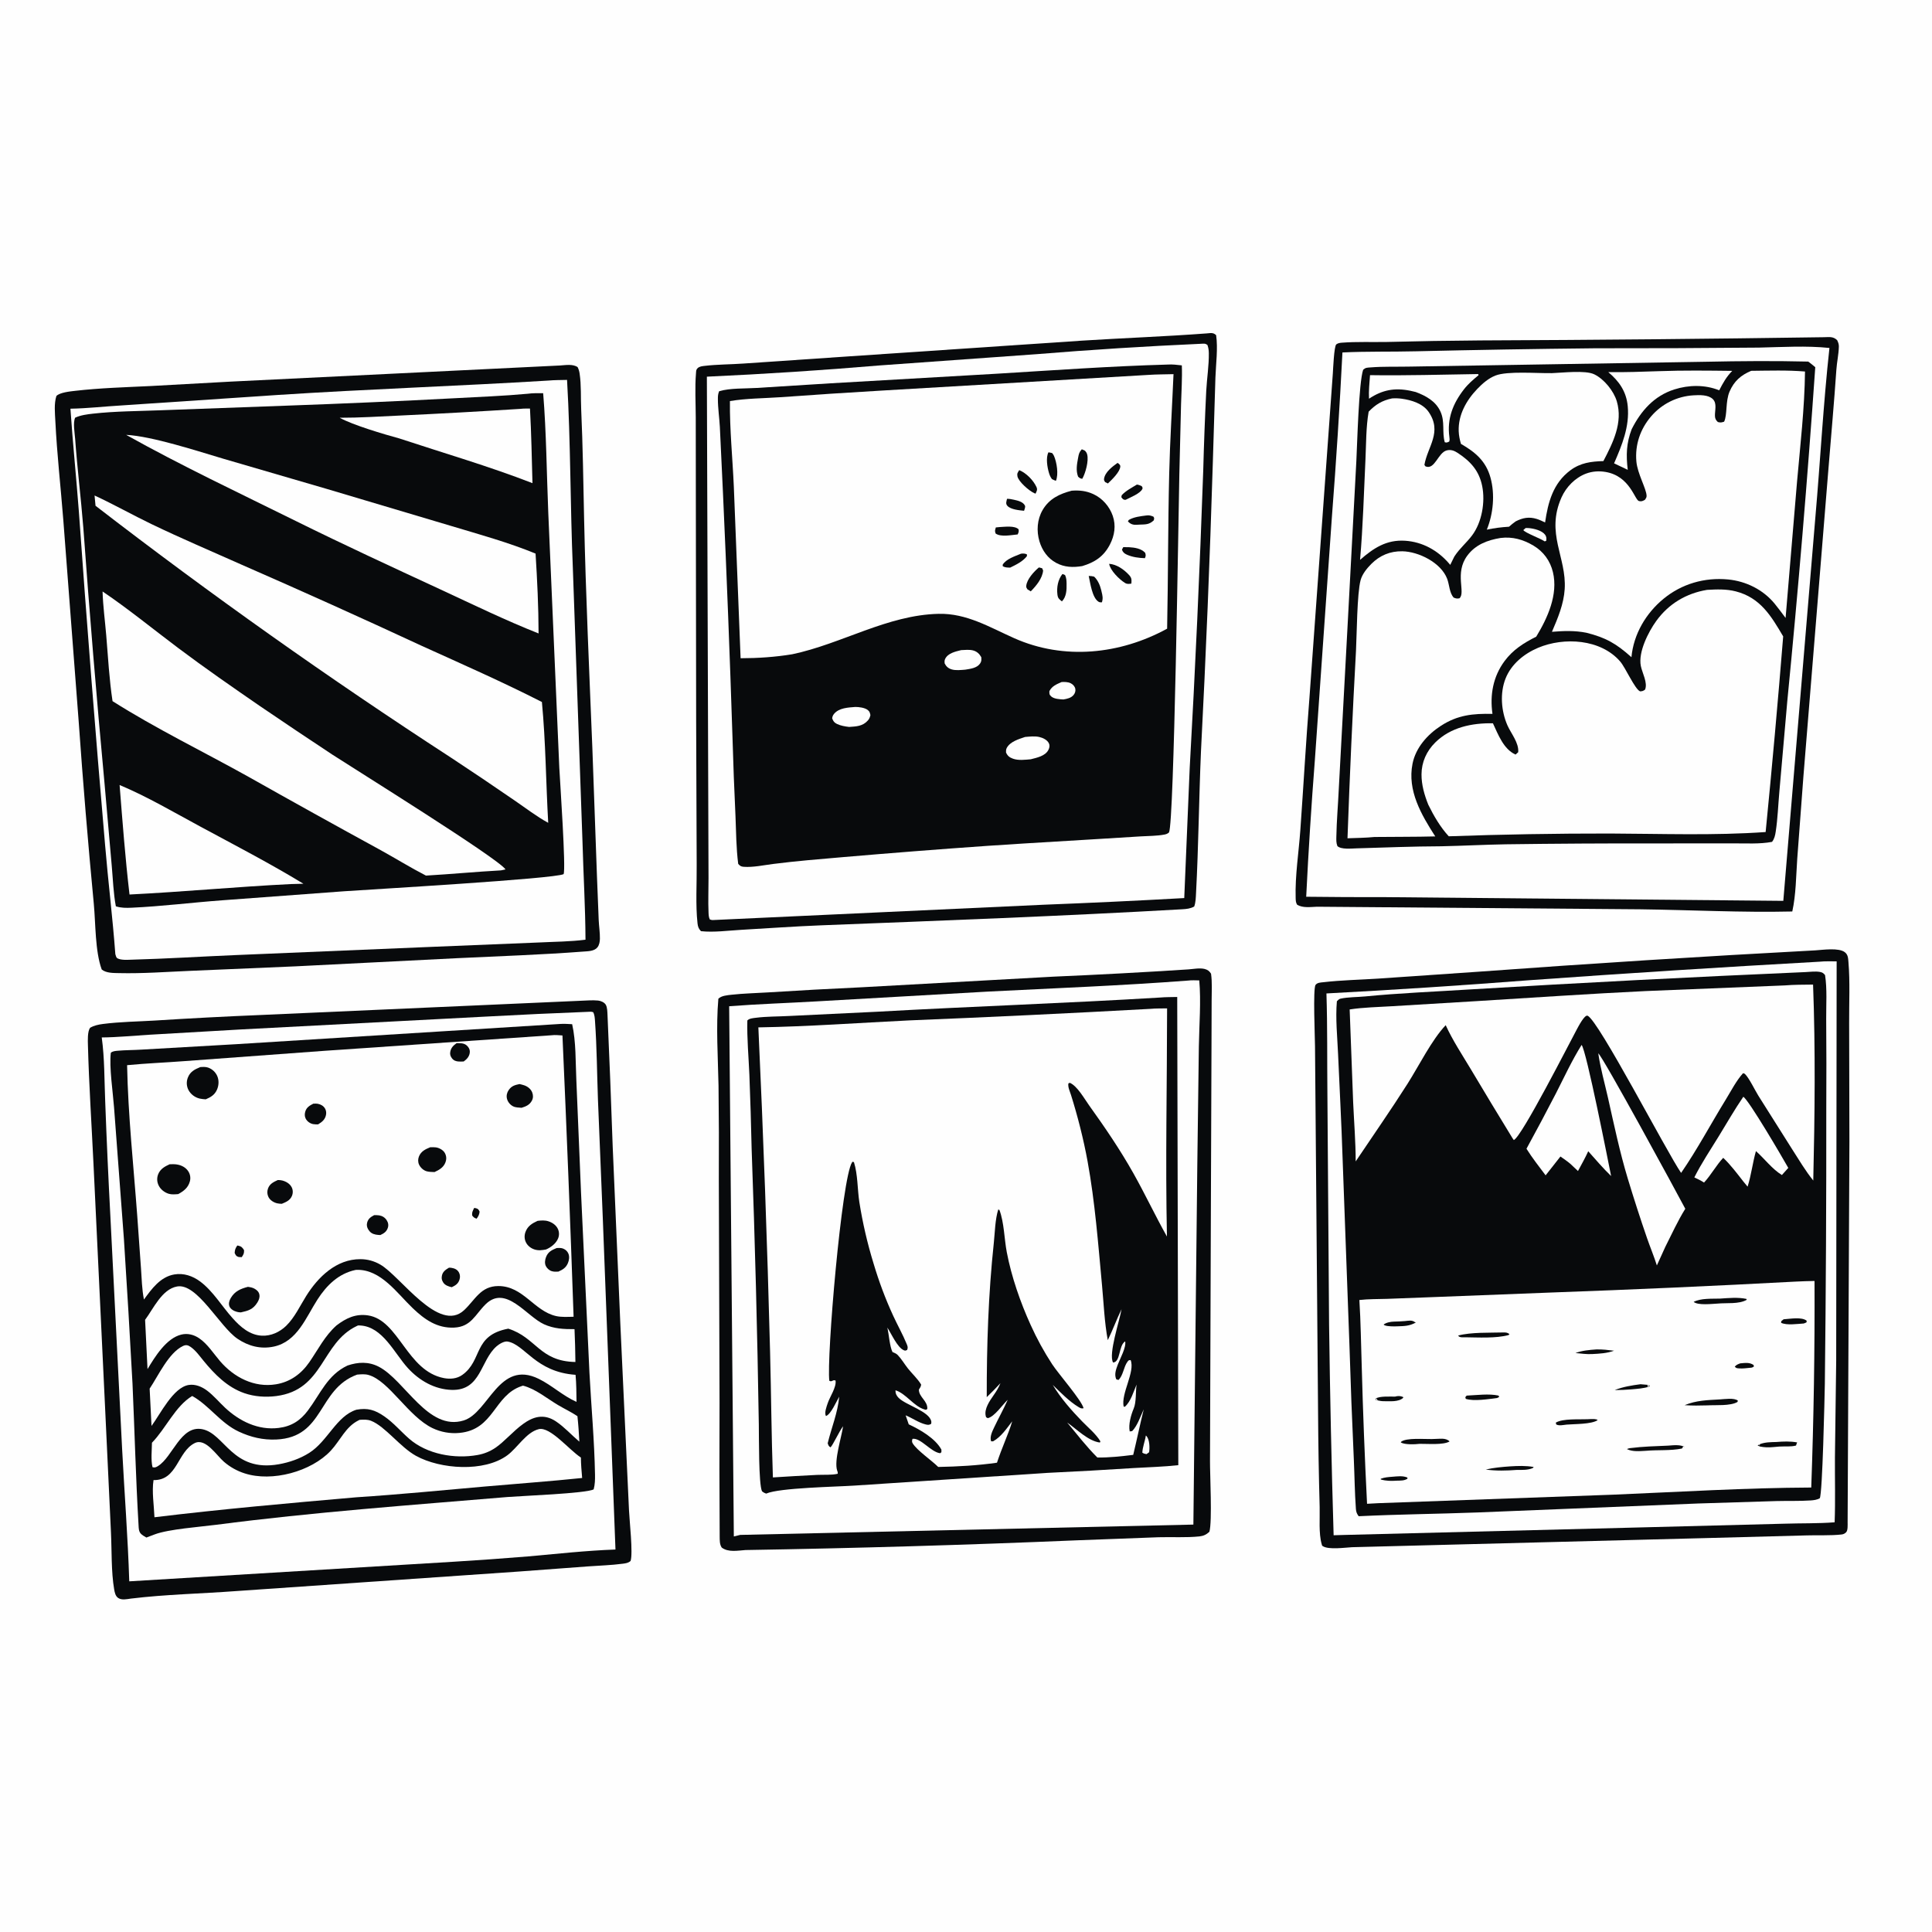 <?xml version="1.0" encoding="utf-8" ?>
<svg xmlns="http://www.w3.org/2000/svg" xmlns:xlink="http://www.w3.org/1999/xlink" width="1024" height="1024">
	<path fill="#FEFEFE" d="M0 0L1024 0L1024 1024L0 1024L0 0Z"/>
	<path fill="#080A0C" d="M629.929 513.793C632.532 513.585 635.976 512.931 638.508 513.581C640.061 513.98 641.03 514.703 641.877 516.075C642.526 520.68 642.208 525.59 642.193 530.238L642.118 554.273L641.805 636.741L641.323 774.272C641.279 781.484 642.565 806.392 641.005 811.878C639.432 813.327 637.892 814.098 635.737 814.324C628.687 815.062 621.178 814.563 614.064 814.77L570.627 816.404Q482.909 820.108 395.124 821.554C390.999 821.829 386.051 822.889 382.544 820.256C381.364 818.564 381.475 816.315 381.442 814.321Q381.207 779.001 381.374 743.681L380.993 624.952Q381.146 600.2 380.835 575.45C380.537 560.457 379.449 544.223 380.745 529.349C382.287 527.718 385.65 527.463 387.855 527.22C394.169 526.527 400.625 526.395 406.971 525.996Q431.65 524.433 456.352 523.296L558.32 517.65Q594.146 516.117 629.929 513.793Z"/>
	<path fill="#FEFEFE" d="M629.761 519.72C631.67 519.459 633.707 519.621 635.636 519.636C636.624 530.663 635.603 543.392 635.419 554.57L634.601 617.008L632.517 808.062L392.315 813.534L388.947 814.347L386.474 533.332C401.839 532.143 417.348 531.647 432.742 530.756L523.751 525.555C559.073 523.765 594.496 522.403 629.761 519.72Z"/>
	<path fill="#080A0C" d="M614.889 528.711C617.878 528.447 620.949 528.497 623.952 528.42L624.529 776.568C616.76 777.429 608.825 777.627 601.017 778.089Q578.039 779.582 555.038 780.662L452.972 787.387C443.017 788.055 413.201 788.538 406.106 791.632C405.175 791.324 404.621 791.011 403.865 790.388C402.061 786.452 402.302 761.697 402.191 755.045Q401.033 681.909 398.38 608.812Q397.954 589.202 397.187 569.603C396.781 560.1 395.876 550.377 396.104 540.881C397.126 539.749 399.159 539.635 400.611 539.446C406.352 538.699 412.38 538.815 418.169 538.493L465.003 536.234C514.949 533.425 564.951 531.74 614.889 528.711Z"/>
	<path fill="#FEFEFE" d="M607.322 760.849C607.449 760.963 607.592 761.061 607.703 761.191C609.346 763.132 609.402 767.29 609.066 769.714L607.665 770.72C606.695 770.556 606.319 770.479 605.459 769.945C605.58 766.935 606.873 763.913 607.322 760.849Z"/>
	<path fill="#FEFEFE" d="M609.777 534.712C612.669 534.441 615.675 534.526 618.585 534.46C618.559 574.751 617.658 615.106 618.501 655.384C612.287 644.339 606.905 632.841 600.681 621.794C593.605 609.234 585.586 597.474 577.189 585.778C574.688 582.294 570.983 575.578 567.022 573.909L566.273 574.221C565.914 576.189 567.06 578.46 567.651 580.344C571.227 591.756 574.282 603.739 576.432 615.5C580.394 637.173 582.06 659.398 584.101 681.318C584.998 690.945 585.379 700.811 587.145 710.317C589.773 704.958 591.828 699.298 594.437 693.905C593.452 699.857 587.384 717.749 589.953 722.162C594.027 721.905 592.799 713.111 596.37 710.952C596.999 714.204 593.662 720.049 592.454 723.264C591.503 725.797 590.47 728.529 591.666 731.09L592.814 731.412C595.357 729.027 595.527 724.49 597.605 721.722C598.2 720.928 598.239 720.947 599.254 720.86C601.763 727.076 594.077 738.536 595.56 745.539L596.253 745.576C599.47 742.622 600.711 737.759 602.421 733.837C601.847 737.673 602.327 743.145 600.883 746.554C599.448 749.941 597.995 755.049 598.769 758.687L600.061 758.52C602.859 755.694 604.526 750.564 606.209 746.953C604.226 754.975 602.564 763.074 600.631 771.11C594.27 771.888 588.052 772.591 581.631 772.517C575.795 766.694 570.891 760.274 565.629 753.956C570.591 757.439 576.789 763.787 582.967 764.578L583.228 763.93C580.86 760.001 576.739 756.638 573.519 753.322C567.809 747.442 562.212 741.064 557.986 734.033C561.994 737.94 566.788 742.842 571.566 745.711C572.537 746.294 573.203 746.712 574.326 746.382C573.218 742.082 561.066 728.26 557.693 723.109Q551.147 713.094 546.237 702.183C540.788 690.195 536.088 676.658 533.627 663.751C532.262 656.597 532.231 648.003 529.72 641.308L529.094 641.053C527.41 646.401 527.336 653.176 526.739 658.775C523.834 685.994 522.956 713.166 522.995 740.528C525.473 738.106 527.912 735.676 530.253 733.12C529.25 735.605 528.098 737.421 526.58 739.587C524.547 742.489 521.585 746.76 522.451 750.442C522.674 751.39 522.601 751.093 523.516 751.653C527.077 750.931 531.349 744.531 534.114 741.918C531.915 746.881 529.245 751.636 526.921 756.542C525.909 758.68 524.473 761.584 525.314 763.918L526.371 763.927C530.691 761.499 533.512 757.164 536.494 753.318C535.441 756.992 533.939 760.559 532.563 764.124C531.086 767.813 529.664 771.49 528.415 775.263C518.136 776.744 507.658 777.321 497.279 777.516C493.785 774.023 486.064 768.781 483.757 765.026C483.185 764.095 483.394 763.565 483.634 762.613C487.991 761.936 493.431 769.706 498.307 770.233L498.965 769.691L498.966 768.334C495.755 762.363 487.596 757.68 481.652 754.931L480.009 750.153C483.545 751.607 486.867 754.05 490.59 754.972C491.804 755.273 492.41 755.332 493.516 754.686C493.603 754.229 493.699 753.9 493.609 753.411C492.616 748.014 480.164 744.797 476.273 740.879C475.14 739.738 474.572 738.513 474.618 736.884C480.164 738.54 484.374 745.462 490.043 747.047C490.983 747.31 490.597 747.311 491.482 746.804C491.824 742.506 486.993 740.519 487.029 736.516C487.616 735.606 488.121 734.951 488.224 733.851C486.385 730.756 483.469 728.149 481.224 725.32C479.412 723.037 477.857 720.322 475.847 718.227C475.209 717.562 474.368 717.149 473.527 716.802C473.371 716.738 473.21 716.69 473.052 716.634C471.504 713.56 471.194 707.321 470.294 703.65C472.475 706.872 475.583 714.284 479.161 715.704C479.922 716.006 480.078 715.781 480.78 715.525C481.355 714.268 481.056 713.528 480.544 712.286C478.468 707.249 475.671 702.293 473.382 697.318C469.23 688.298 465.868 679.27 463.029 669.756Q458.072 653.653 455.45 637.009C454.434 630.227 454.662 622.471 452.612 615.973L451.864 615.742C451.779 615.847 451.684 615.944 451.61 616.056C446.131 624.359 438.021 719.818 439.562 731.857C441.11 732.645 441.222 731.119 442.851 731.696C443.437 735.199 439.791 740.392 438.689 743.77C438.088 745.614 436.832 748.75 437.756 750.535C440.395 749.64 443.301 742.811 444.797 740.264C444.002 748.898 440.725 756.619 438.692 764.97C439.146 766.167 439.12 766.44 440.177 767.123C441.337 766.183 444.85 758.528 446.856 755.944C446.01 761.825 441.995 774.162 443.698 779.384C444.098 780.613 443.992 779.875 444.024 781.124C440.682 781.915 436.532 781.557 433.056 781.73Q421.349 782.309 409.652 783.067C408.868 760.963 408.741 738.784 408.164 716.666Q405.943 630.568 401.948 544.535C428.556 544.093 455.196 542.135 481.772 540.839Q545.797 538.247 609.777 534.712Z"/>
	<path fill="#080A0C" d="M966.61 178.73L967.333 178.706C969.914 178.633 971.712 178.396 973.712 180.271C974.29 181.453 974.668 182.417 974.634 183.753C974.535 187.75 973.594 191.893 973.316 195.938C972.111 213.52 970.521 231.108 969.096 248.677L955.852 411.442L952.571 455.225C951.935 464.406 951.93 474.131 949.948 483.108C923.177 483.728 896.208 482.293 869.419 481.947L698.025 480.584C694.6 480.703 690.569 481.355 687.514 479.537C686.774 478.358 686.768 477.304 686.727 475.95C686.367 464.18 688.379 451.676 689.213 439.905C690.873 416.479 692.184 393.043 694.049 369.628L706.432 197.921C706.577 195.937 707.052 183.496 708.262 182.533C709.105 181.861 710.191 181.711 711.233 181.632C719.025 181.038 727.195 181.39 735.028 181.25Q759.818 180.606 784.616 180.435Q875.618 180.069 966.61 178.73Z"/>
	<path fill="#FEFEFE" d="M932.262 184.236C944.491 183.964 957.5 183.15 969.641 184.427C966.388 214.092 964.81 244.067 962.211 273.811L945.19 477.472L734.125 475.497Q713.218 475.549 692.313 475.295Q694.096 439.054 696.902 402.877L705.975 273.435Q709.335 230.161 711.518 186.811C724.403 186.182 737.426 186.512 750.336 186.196Q797.819 185.082 845.312 184.596Q888.788 184.648 932.262 184.236Z"/>
	<path fill="#080A0C" d="M904.43 191.733C922.363 191.357 940.475 191.222 958.406 191.646C959.701 192.562 960.905 193.61 962.129 194.621Q955.993 283.139 947.319 371.444L943.103 419.566C942.467 426.604 942.234 433.85 941.163 440.831C940.858 442.82 940.473 444.596 939.218 446.21C932.666 447.463 925.25 446.956 918.558 447.006L877.789 447.029Q837.928 446.954 798.071 447.496C786.664 447.698 775.279 448.308 763.875 448.545C748.871 448.598 733.913 449.206 718.92 449.645C716.223 449.724 710.85 450.336 708.848 448.441C708.171 446.72 708.262 445.186 708.296 443.363C708.45 435.027 709.191 426.659 709.575 418.327L714.107 334.264L718.896 244.309C719.343 235.659 720.181 202.59 722.505 195.972C723.808 194.815 724.522 194.89 726.225 194.749C733.37 194.161 740.772 194.465 747.952 194.292L799.425 193.449L904.43 191.733Z"/>
	<path fill="#FEFEFE" d="M808.62 279.866C809.283 279.865 809.719 279.843 810.356 279.905C813.116 280.175 817.208 281.126 818.943 283.431C819.679 284.409 819.73 285.492 819.522 286.647L818.72 286.943C816.441 285.355 808.428 282.46 807.39 280.956L808.62 279.866Z"/>
	<path fill="#FEFEFE" d="M783.356 198.26L783.499 198.329L783.671 198.851C780.865 201.166 778.177 203.458 775.933 206.347C770.094 213.866 766.897 221.897 768.198 231.555C768.327 232.51 768.409 233.076 768.126 234.029C766.997 234.511 767.022 234.698 765.758 234.409C764.201 228.918 766.001 223.595 763.425 218.033C760.908 212.598 755.734 209.781 750.375 207.778Q748.956 207.392 747.512 207.109C739.234 205.415 732.666 206.621 725.604 211.324C725.38 207.174 725.841 202.978 726.142 198.839C745.193 199.133 764.303 198.539 783.356 198.26Z"/>
	<path fill="#FEFEFE" d="M879.372 196.725C892.235 196.255 905.256 196.419 918.13 196.573C915.016 199.692 913.222 203.008 911.216 206.876C903.704 203.819 895.066 203.974 887.397 206.421C876.688 209.837 869.769 217.728 864.817 227.483C861.985 234.909 861.806 241.226 862.742 249.027L855.493 245.585C859.701 235.876 863.765 226.116 862.733 215.281C861.993 207.511 858.197 202.079 852.414 197.229C861.367 197.369 870.423 197.023 879.372 196.725Z"/>
	<path fill="#FEFEFE" d="M737.831 211.162C739.566 211.055 741.276 211.095 743.001 211.336C748.102 212.046 754.098 213.866 757.161 218.271C764.633 229.016 756.568 236.777 754.964 246.422L755.536 247.189C760.511 249.247 762.182 239.872 766.815 238.719C769.108 238.148 770.907 238.925 772.79 240.173C779.492 244.615 783.979 249.546 785.601 257.686C787.275 266.088 785.431 276.862 780.231 283.785C777.395 287.562 773.745 290.587 771.107 294.56C770.993 294.733 770.884 294.909 770.772 295.083L768.655 299.398L768.003 298.63C762.007 291.695 753.985 287.214 744.749 286.607C734.813 285.956 727.938 290.559 720.863 296.737C722.407 279.116 722.876 261.258 723.719 243.583C724.117 235.243 723.98 226.426 725.413 218.197C729.125 214.365 732.527 212.272 737.831 211.162Z"/>
	<path fill="#FEFEFE" d="M822.614 197.769C828.039 197.589 840.198 196.106 844.959 198.38C850.212 200.889 855.352 207.28 856.95 212.744C860.252 224.031 854.898 234.665 849.825 244.391C843.359 244.564 837.63 245.289 832.266 249.314C823.17 256.14 820.483 266.193 818.933 276.907C817.481 276.229 816.003 275.505 814.469 275.034C810.385 273.781 807.048 274.438 803.323 276.351C802.074 277.208 800.952 278.188 799.806 279.174C795.758 279.418 792.008 279.879 788.039 280.733C791.483 272.287 792.431 261.977 789.989 253.143C787.555 244.338 781.912 239.645 774.344 235.276C773.692 233.114 773.223 230.811 773.143 228.552C772.837 219.914 777.18 212.189 782.994 206.134C785.726 203.289 788.882 200.522 792.59 199.06C798.992 196.535 814.885 197.928 822.614 197.769Z"/>
	<path fill="#FEFEFE" d="M795.282 285.139C801.63 284.334 807.294 285.948 812.738 289.169C818.074 292.326 821.651 297.257 823.093 303.283C825.927 315.126 820.234 327.573 814.233 337.441C807.63 340.775 801.958 344.314 797.476 350.344C791.36 358.572 789.597 368.343 791.041 378.372C780.653 378.167 772.628 378.926 763.708 384.692C756.593 389.292 750.371 396.265 748.671 404.768C745.82 419.03 753.351 431.88 760.714 443.314C749.986 443.594 739.213 443.495 728.478 443.623C723.758 444.096 718.945 444.119 714.204 444.306Q715.963 394.599 718.702 344.936C719.144 336.282 719.25 314.638 721.129 307.544C721.988 304.3 724.47 301.254 726.812 298.906C731.335 294.369 736.796 292.077 743.241 292.189C751.858 292.338 763.759 298.172 767.037 306.8C768.211 309.89 768.206 314.293 770.49 316.745C771.838 317.269 772.102 317.326 773.528 317.118C776.99 314.073 770.799 303.865 777.67 294.542C781.996 288.672 788.358 286.282 795.282 285.139Z"/>
	<path fill="#FEFEFE" d="M928.179 196.544C937.593 196.454 947.312 196.122 956.69 196.911C956.477 216.306 954.178 235.951 952.47 255.278L946.399 327.527C944.511 325.012 942.638 322.467 940.652 320.028C934.594 312.587 925.458 308.044 915.945 307.129C903.512 305.932 891.342 309.431 881.697 317.376C872.295 325.12 865.835 336.177 864.697 348.328C856.743 341.208 851.194 337.965 840.813 335.366C834.648 334.145 828.798 334.37 822.563 334.873C825.682 327.624 828.816 320.202 829.321 312.23C830.391 295.349 819.12 282.801 827.626 263.658C830.099 258.092 834.892 253.179 840.642 251.02C843.969 249.771 847.565 249.548 851.052 250.152C864.002 252.392 866.394 265.052 868.711 265.582C870.089 265.897 870.717 265.523 871.865 264.9C872.36 264.076 872.761 263.742 872.726 262.747C872.594 258.975 867.882 251.062 867.31 244.582C866.531 235.756 869.365 227.41 875.114 220.701Q875.638 220.086 876.192 219.498Q876.746 218.911 877.329 218.352Q877.912 217.793 878.523 217.264Q879.134 216.735 879.77 216.238Q880.407 215.741 881.068 215.277Q881.729 214.812 882.412 214.382Q883.096 213.952 883.8 213.556Q884.505 213.161 885.228 212.802Q885.952 212.443 886.693 212.121Q887.433 211.799 888.19 211.515Q888.946 211.231 889.715 210.985Q890.485 210.74 891.266 210.534Q892.047 210.327 892.837 210.161Q893.628 209.994 894.425 209.868Q895.223 209.742 896.026 209.656Q896.829 209.57 897.636 209.525C900.778 209.336 905.412 209.187 907.814 211.52C910.179 213.818 908.84 217.603 908.96 220.528C909.018 221.921 909.5 222.76 910.517 223.701C912.025 224.051 912.318 223.964 913.814 223.51C915.593 219.848 914.465 212.716 916.714 207.523C919.119 201.973 922.737 198.826 928.179 196.544Z"/>
	<path fill="#FEFEFE" d="M904.78 312.642C909.909 312.348 914.998 312.153 920.017 313.447C933.021 316.799 938.75 326.472 945.123 337.307Q940.944 389.194 935.826 440.996C908.564 442.925 880.649 441.889 853.316 441.784Q810.581 441.731 767.872 443.251C763.421 438.428 759.895 432.372 757.017 426.505C754.966 421.382 753.408 416.006 753.43 410.448C753.457 403.929 756.111 398.079 760.73 393.517C768.924 385.425 780.183 383.169 791.278 383.354C794.055 389.29 796.896 397.071 803.275 399.94L804.679 398.684C805.149 393.75 800.854 388.726 798.962 384.422C795.653 376.892 794.919 367.341 797.978 359.626C801.008 351.983 807.796 346.483 815.21 343.349C828.923 337.551 848.43 338.669 858.718 350.596C861.587 353.922 866.529 365.328 869.29 366.439C870.49 366.37 870.957 366.225 871.92 365.501C873.423 361.846 870.416 356.712 869.674 352.981C868.212 345.631 873.657 334.956 877.808 329.186C884.388 320.039 893.75 314.458 904.78 312.642Z"/>
	<path fill="#080A0C" d="M639.527 176.713C640.128 176.649 640.732 176.583 641.335 176.55C642.765 176.474 643.523 176.664 644.572 177.632C645.592 184.676 644.444 192.989 644.199 200.14L642.81 245.565Q640.48 321.853 636.548 398.076C635.459 423.162 635.251 448.333 633.923 473.399C633.801 475.712 633.761 478.277 632.956 480.469C630.998 481.584 628.881 481.801 626.668 481.927C563.023 485.551 499.176 487.949 435.474 490.428C421.264 490.981 407.062 492.018 392.863 492.826C385.977 493.218 378.395 494.274 371.539 493.545C370.269 492.256 369.89 491.125 369.697 489.371C368.62 479.577 369.356 468.274 369.256 458.35L368.978 382.843L368.809 263.232L368.764 221.163C368.747 213.445 368.249 205.403 368.9 197.733C368.992 196.644 368.899 195.963 369.729 195.158C370.725 194.192 372.231 194.064 373.536 193.912C380.279 193.123 387.28 193.173 394.078 192.686L449.995 188.876L573.723 180.531C595.649 179.144 617.619 178.364 639.527 176.713Z"/>
	<path fill="#FEFEFE" d="M636.32 182.223C637.918 182.182 638.707 181.854 639.98 182.877C640.501 184.342 640.679 185.641 640.701 187.199C640.793 193.621 639.687 200.601 639.338 207.079Q638.293 228.268 637.736 249.476Q634.994 328.394 630.56 407.235L627.677 475.995Q590.354 478.087 553.001 479.532L377.875 487.648C377.277 487.691 376.799 487.497 376.227 487.336C375.636 486.119 375.601 485.033 375.541 483.704C375.268 477.639 375.556 471.49 375.531 465.414L375.374 417.698L374.659 199.646Q420.495 197.556 466.215 193.689L549.424 187.72Q592.821 184.164 636.32 182.223Z"/>
	<path fill="#080A0C" d="M618.822 193.225C621.376 193.045 623.859 193.374 626.392 193.656C626.662 200.458 626.16 207.45 625.979 214.263L625.073 251.53C624.605 272.919 622.311 436.233 619.598 441.209C618.817 441.89 618.169 442.146 617.172 442.336C613.108 443.11 608.638 443.05 604.5 443.305L582.17 444.684C556.091 446.269 530.044 447.722 503.989 449.71Q466.007 452.541 428.07 455.935Q418.927 456.775 409.816 457.915C404.903 458.537 399.158 459.784 394.231 459.427C392.726 459.318 392.266 458.964 391.266 457.887C390.193 449.549 390.155 440.879 389.819 432.469Q388.826 411.667 388.237 390.849Q386.14 326.22 383.205 261.623L381.539 226.316C381.271 221.381 380.494 216.321 380.496 211.397C380.497 209.899 380.569 208.729 381.171 207.352C386.96 205.633 394.864 206.007 400.959 205.621L440.387 203.152L528.917 198.041C558.878 196.216 588.813 194.072 618.822 193.225Z"/>
	<path fill="#FEFEFE" d="M562.689 361.489C564.294 361.416 566.104 361.412 567.565 362.172C568.704 362.764 569.669 363.795 569.934 365.083C570.173 366.246 569.766 367.47 569.013 368.364C567.639 369.993 565.594 370.385 563.606 370.729C561.651 370.616 558.7 370.486 557.171 369.13C556.083 368.166 556.175 367.625 556.199 366.308C557.668 363.551 559.976 362.69 562.689 361.489Z"/>
	<path fill="#FEFEFE" d="M453.329 374.702C455.23 374.687 458.257 375.076 459.824 376.242C460.968 377.093 461.046 377.743 461.337 379.035C461.054 380.183 460.81 380.931 460.016 381.834C457.277 384.947 453.913 385.026 450.059 385.292C447.937 385.052 445.497 384.632 443.568 383.689C442.105 382.975 441.602 382.169 441.059 380.683C441.26 379.676 441.419 379.124 442.1 378.316C444.754 375.167 449.562 375.001 453.329 374.702Z"/>
	<path fill="#FEFEFE" d="M509.432 344.576C511.401 344.467 513.735 344.243 515.655 344.717C517.722 345.228 519.099 346.513 520.103 348.322C520.194 349.71 520.262 350.505 519.45 351.696C517.797 354.121 514.268 354.489 511.617 354.937C509.367 355.104 506.606 355.451 504.431 354.802C502.662 354.275 501.532 353.291 500.701 351.656C500.606 350.735 500.539 350.081 500.965 349.212C502.479 346.125 506.414 345.347 509.432 344.576Z"/>
	<path fill="#FEFEFE" d="M543.306 390.607C545.709 390.397 548.422 390.08 550.793 390.607C552.708 391.033 555.118 392.141 555.96 394.043C556.495 395.254 556.23 396.399 555.644 397.521C553.96 400.745 549.513 401.604 546.314 402.435C543.28 402.691 539.805 403.165 536.877 402.115C535.049 401.46 533.989 400.614 533.209 398.81C533.188 397.899 533.172 397.21 533.626 396.378C535.45 393.04 539.939 391.76 543.306 390.607Z"/>
	<path fill="#FEFEFE" d="M608.549 198.714C612.997 198.403 617.524 198.437 621.985 198.309C621.237 215.87 620.127 233.45 619.702 251.022C619.039 278.396 619.15 305.827 618.601 333.216C593.626 346.873 563.912 349.989 537.573 338.264C524.42 332.408 512.353 325.005 497.479 325.342C470.243 325.96 446.19 341.252 419.882 346.773C410.792 348.265 401.736 348.863 392.533 348.879L388.947 257.968C388.293 242.955 386.716 227.569 386.877 212.581C395.505 211.125 404.913 211.133 413.659 210.525Q440.711 208.563 467.788 206.986L608.549 198.714Z"/>
	<path fill="#080A0C" d="M533.747 264.374C535.026 264.375 536.201 264.599 537.442 264.884C539.451 265.345 542.199 265.923 543.224 267.946C543.603 268.695 542.998 269.939 542.779 270.727C540.261 270.455 535.727 270.092 533.947 268.116C532.857 266.905 533.461 265.774 533.747 264.374Z"/>
	<path fill="#080A0C" d="M602.574 256.83C603.545 256.931 604.23 257.281 605.133 257.653C605.411 258.216 605.767 258.496 605.483 259.133C604.39 261.578 599.009 263.662 596.681 264.877C596.55 264.897 596.421 264.948 596.289 264.936C595.191 264.838 594.959 264.303 594.327 263.505L594.547 262.447C596.733 260.092 599.843 258.508 602.574 256.83Z"/>
	<path fill="#080A0C" d="M592.332 245.34C592.472 245.434 592.625 245.512 592.752 245.622C593.295 246.09 593.82 246.469 593.786 247.227C593.652 250.133 589.239 254.314 587.216 256.248L585.714 255.502C585.322 254.798 585.058 254.629 585.176 253.772C585.66 250.234 589.591 247.295 592.332 245.34Z"/>
	<path fill="#080A0C" d="M541.18 293.463C542.426 293.332 543.099 293.326 544.267 293.799L544.307 294.747C542.067 297.639 538.638 299.258 535.427 300.843C533.968 300.813 532.825 300.854 531.504 300.128L531.438 299.308C533.31 296.232 538.006 294.792 541.18 293.463Z"/>
	<path fill="#080A0C" d="M527.815 279.55C528.523 279.441 529.22 279.373 529.936 279.344C532.71 279.231 537.685 278.5 539.853 280.514C540.065 281.829 539.922 282.024 539.382 283.262C536.04 283.557 530.516 284.764 527.71 282.787C527.164 281.307 527.399 281.025 527.815 279.55Z"/>
	<path fill="#080A0C" d="M595.357 289.992Q596.906 289.961 598.454 290.035C601.435 290.203 604.893 290.725 606.979 293.009C607.337 294.413 607.355 294.498 606.831 295.843C603.689 295.771 600.121 295.288 597.234 293.965C595.886 293.348 595.136 292.703 594.657 291.308L595.357 289.992Z"/>
	<path fill="#080A0C" d="M607.663 273.202C609.02 272.984 610.13 273.31 611.362 273.842C611.93 274.767 611.714 274.784 611.523 275.798C609.029 278.144 607.111 277.933 603.876 278.064C602.933 278.125 601.917 278.221 600.977 278.103C599.688 277.94 598.654 277.29 597.816 276.328L598.304 275.559C601.121 273.95 604.502 273.618 607.663 273.202Z"/>
	<path fill="#080A0C" d="M563.11 304.227C563.586 304.349 564.056 304.599 564.507 304.794C565.218 306.293 565.278 307.728 565.307 309.37C565.368 312.763 565.261 316.246 562.835 318.756C561.313 317.534 560.688 317.097 560.446 315.052C560.004 311.322 560.73 307.196 563.11 304.227Z"/>
	<path fill="#080A0C" d="M577.047 305.267C578.082 305.263 578.907 305.373 579.91 305.628C581.866 307.444 583.036 310.19 583.658 312.744C583.726 313.021 583.785 313.301 583.851 313.578C584.378 315.773 584.707 317.058 584.038 319.254C583.308 319.278 582.775 319.292 582.136 318.864C578.845 316.66 577.853 308.944 577.047 305.267Z"/>
	<path fill="#080A0C" d="M587.871 298.837C591.842 299.086 595.752 301.852 598.386 304.722C599.893 306.365 599.776 307.228 599.651 309.318C598.39 309.491 597.433 309.694 596.283 308.98C593.206 307.069 588.45 302.359 587.871 298.837Z"/>
	<path fill="#080A0C" d="M555.703 239.735C556.357 239.816 557.011 239.99 557.656 240.129C558.052 240.631 558.395 241.069 558.648 241.663C560.126 245.132 561.129 251.383 559.658 254.843C558.884 254.608 558.261 254.289 557.544 253.921C556.782 252.865 556.357 251.936 555.981 250.68C555.089 247.691 554.215 242.599 555.703 239.735Z"/>
	<path fill="#080A0C" d="M550.636 300.756C551.222 300.851 551.82 301.055 552.394 301.212L552.874 302.42C552.471 306.626 549.186 310.512 546.324 313.434L544.533 312.335C544.1 311.544 543.834 311.378 543.939 310.441C544.332 306.922 548.038 302.936 550.636 300.756Z"/>
	<path fill="#080A0C" d="M540.216 249.183C543.874 250.657 547.668 254.503 549.321 258.072C550.024 259.589 549.478 260.256 548.861 261.655C548.6 261.546 548.337 261.445 548.08 261.33C545.51 260.187 539.802 255.279 539.26 252.448C538.961 250.888 539.43 250.464 540.216 249.183Z"/>
	<path fill="#080A0C" d="M573.39 238.121L575.058 238.872C575.641 239.521 575.981 239.978 576.215 240.842C577.142 244.258 575.334 250.803 573.62 253.779C572.541 253.626 572.188 253.36 571.402 252.617C570.159 249.292 570.801 246.063 571.411 242.693C571.776 240.67 571.981 239.667 573.39 238.121Z"/>
	<path fill="#080A0C" d="M568.046 260.076C572.123 259.789 575.704 260.145 579.484 261.886C584.284 264.098 588.07 268.423 589.786 273.404C591.57 278.582 590.756 283.838 588.261 288.638C584.966 294.976 580.234 298.048 573.614 300.035C568.76 300.834 564.248 300.729 559.796 298.34C555.332 295.943 552.376 291.757 550.938 286.959C549.286 281.446 549.694 275.348 552.607 270.324C556.081 264.33 561.626 261.734 568.046 260.076Z"/>
	<path fill="#080A0C" d="M312.461 530.216C313.933 530.16 315.542 530.167 317.01 530.314C318.467 530.46 320.375 531.263 321.123 532.617C321.902 534.026 321.906 536.388 321.992 537.979Q323.552 572.877 324.745 607.79L328.782 701.46L333.389 800.573C333.608 805.825 335.576 823.263 334.222 827.35C332.956 828.437 331.693 828.584 330.048 828.805C324.019 829.613 317.728 829.771 311.654 830.224L275.249 832.929L125.117 843.308C106.621 844.686 87.762 845.05 69.379 847.286C67.269 847.584 64.541 848.239 62.65 846.961C61.172 845.961 60.8 844.048 60.514 842.408C58.899 833.159 59.273 821.514 58.803 811.971L55.627 744.578L49.557 617.011C48.56 596.043 47.168 574.991 46.607 554.012C46.541 551.517 46.318 546.791 47.736 544.755C49.882 543.511 52.199 543.032 54.635 542.718C63.558 541.566 72.863 541.462 81.85 540.923Q110.221 539.12 138.624 537.948L312.461 530.216Z"/>
	<path fill="#FEFEFE" d="M312.762 536.242C313.364 536.187 313.808 536.332 314.391 536.472C315.19 537.95 315.253 539.652 315.371 541.301C316.353 555.046 316.42 568.975 316.925 582.756L319.481 645.339L326.215 821.276C310.711 821.841 295.214 823.56 279.769 824.939Q260.357 826.536 240.915 827.723L68.511 838.139C67.777 814.851 65.957 791.486 64.738 768.207L58.538 645.37Q56.897 614.551 55.757 583.71C55.297 572.594 55.456 560.871 53.925 549.867C62.299 549.797 70.764 548.934 79.129 548.436L127.63 545.631L257.248 538.832Q284.995 537.313 312.762 536.242Z"/>
	<path fill="#080A0C" d="M296.971 542.713C299.054 542.561 301.174 542.747 303.258 542.844C305.358 552.245 305.022 562.868 305.475 572.502L307.957 632.098L312.431 727.776C313.387 745.696 315.049 763.669 315.37 781.611C315.417 784.234 315.345 786.829 314.663 789.378C311.003 791.556 275.756 792.881 269.087 793.441C217.639 797.762 166.129 801.452 114.914 808.128C106.159 809.269 89.391 810.466 82.004 813.257L77.583 814.928C76.57 814.317 75.361 813.704 74.576 812.809C73.529 811.614 73.532 810.029 73.443 808.507C71.975 783.519 71.353 758.507 70.239 733.507Q68.175 695.128 65.684 656.774L60.451 586.994C59.848 578.86 57.814 565.518 58.742 557.973C59.763 557.143 61.021 557.043 62.294 556.925C66.482 556.539 70.739 556.597 74.942 556.324L125.075 553.446L296.971 542.713Z"/>
	<path fill="#FEFEFE" d="M189.259 728.579C191.276 728.398 193.327 728.203 195.303 728.755C206.218 731.807 216.356 750.752 229.244 756.937Q230.072 757.333 230.925 757.672Q231.777 758.012 232.651 758.292Q233.525 758.573 234.416 758.795Q235.306 759.016 236.21 759.176Q237.114 759.337 238.026 759.436Q238.938 759.535 239.855 759.573Q240.772 759.61 241.69 759.585Q242.607 759.561 243.521 759.474C261.939 757.749 261.693 739.613 276.48 734.655L277.193 734.422C283.837 736.105 289.903 741.217 295.759 744.694C299.168 746.719 302.753 748.387 306.05 750.603C306.541 755.104 306.836 759.584 307.074 764.102C302.94 760.627 299.193 756.404 294.706 753.395C281.666 744.652 271.847 761.08 262.635 767.317C259.68 769.317 256.585 770.565 253.075 771.191C240.912 773.36 226.302 770.816 216.833 762.532C212.406 758.658 208.557 754.063 203.692 750.705C198.661 747.233 194.881 746.133 188.908 747.177C178.319 750.519 173.713 763.83 163.937 770.031C159.066 773.121 153.417 775.091 147.752 776.091C123.029 780.455 119.164 759.744 107.114 757.488C95.757 755.361 91.531 772.23 83.766 777.02C82.659 777.704 82.073 777.989 80.821 777.629C79.915 773.623 80.482 768.793 80.541 764.675C87.885 757.165 92.918 745.259 101.879 739.897C110.989 744.988 116.793 754.218 126.584 758.794C132.935 761.762 139.427 763.298 146.459 762.973C172.177 761.784 168.157 736.321 189.259 728.579Z"/>
	<path fill="#FEFEFE" d="M189.733 702.523C190.094 702.515 190.456 702.516 190.817 702.532C202.793 703.073 208.985 717.245 216.193 725.123C222.237 731.729 230.364 736.44 239.487 736.675C255.066 737.077 254.538 721.041 263.251 713.519C264.578 712.373 267.237 710.733 269.055 711.047C278.25 712.637 283.839 727.218 305.055 728.682C305.5 733.453 305.503 738.243 305.569 743.031C298.275 739.796 292.553 734.255 285.53 730.812C264.4 720.454 259.068 748.781 245.744 752.88C226.844 758.694 214.641 731.543 200.742 724.381C195.35 721.603 189.794 721.858 184.198 723.754C173.521 728.8 169.882 738.673 163.212 747.573C159.156 752.986 154.463 755.992 147.729 756.834C136.901 758.187 126.911 753.291 119.186 746.023C116.067 743.088 113.179 739.613 109.758 737.047C107.01 734.986 103.535 733.514 100.044 734.057C91.805 735.34 85.048 749.385 80.304 755.781L79.315 736.005C83.93 729.131 89.374 717.038 96.976 713.411C98.545 712.662 99.631 712.91 101.035 713.886C103.744 715.769 105.752 718.641 107.826 721.173C113.743 728.395 120.46 735.26 129.487 738.4C134.842 740.262 140.812 740.661 146.416 739.939C171.752 736.674 170.122 711.878 189.072 702.832L189.733 702.523Z"/>
	<path fill="#FEFEFE" d="M188.418 673.104C188.624 673.084 188.829 673.048 189.036 673.043C201.872 672.722 210.394 685.392 218.796 693.404C225.014 699.334 231.654 704.062 240.688 703.658C249.703 703.255 251.825 696.774 257.347 691.326C268.104 680.712 278.973 697.645 288.355 701.894C293.646 704.29 298.807 704.507 304.509 704.477Q304.892 713.176 304.981 721.883C285.859 721.536 284.319 708.947 269.406 704.217C250.555 707.795 255.972 720.913 245.029 728.736C242.181 730.771 238.636 731.06 235.284 730.42C215.588 726.658 211.441 699.6 195.016 697.18C188.466 696.215 183.431 698.649 178.37 702.495C172.122 708.055 168.633 715.225 163.95 721.999C159.665 728.194 153.809 732.47 146.278 733.706C134.721 735.603 124.007 730.024 116.623 721.426C113.161 717.395 110.008 712.329 105.577 709.317C102.772 707.41 99.495 706.55 96.151 707.344C88.167 709.241 82.101 719.133 78.189 725.66L76.904 699.533C81.368 693.543 85.817 683.312 93.857 681.861C104.529 679.936 116.348 703.113 125.871 709.566C131.654 713.484 138.199 715.199 145.132 713.715C157.573 711.053 162.163 698.231 168.283 688.748C173.142 681.216 179.426 675.029 188.418 673.104Z"/>
	<path fill="#FEFEFE" d="M190.62 752.542C192.641 752.389 194.728 752.295 196.653 753.048C204.155 755.983 212.088 767.016 220.532 771.654C233.403 778.722 256.573 780.395 268.879 771.344C274.249 767.395 278.912 759.115 285.55 757.484C291.604 755.995 301.746 768.572 307.887 772.527C307.918 776.156 308.24 779.747 308.55 783.361C291.491 785.144 274.344 786.351 257.256 787.862C234.486 789.875 211.686 792.106 188.876 793.592C153.124 796.707 117.5 799.852 81.867 804.178C81.624 798.017 80.414 790.49 81.376 784.478C94.051 784.742 93.96 769.456 103.217 764.865C108.978 762.007 114.829 771.48 118.672 774.748Q119.871 775.788 121.169 776.701Q122.468 777.614 123.852 778.391Q125.236 779.168 126.692 779.801Q128.148 780.433 129.66 780.915C144.206 785.625 164.978 779.987 175.351 768.861C180.368 763.48 183.152 756.216 190.038 752.822L190.62 752.542Z"/>
	<path fill="#FEFEFE" d="M292.299 548.715C294.176 548.447 296.218 548.714 298.109 548.813Q301.437 623.34 304.017 697.897C301.013 697.963 297.589 698.203 294.653 697.521C282.982 694.809 277.321 681.645 264.173 681.634C254.736 681.627 251.869 688.925 245.986 694.419C232.636 706.886 212.306 676.48 201.63 670.284C198.35 668.38 194.818 667.396 191.023 667.385C178.259 667.345 168.604 676.801 162.276 686.918C158.997 692.162 156.176 698.302 151.722 702.662C148.286 706.026 143.659 708.169 138.791 707.937C132.33 707.63 127.305 703.202 123.237 698.603C117.585 692.344 112.91 684.308 106.12 679.245C102.136 676.274 97.351 674.631 92.367 675.487C84.984 676.755 80.391 683.132 76.296 688.773C75.214 683.409 75.115 677.664 74.725 672.209L72.753 644.565C70.795 618.015 67.882 591.166 67.363 564.563C77.456 563.583 87.632 563.192 97.746 562.416L171.944 556.955L292.299 548.715Z"/>
	<path fill="#080A0C" d="M251.328 640.22C251.65 640.278 251.978 640.304 252.293 640.392C253.552 640.746 253.653 641.129 254.206 642.212C254.019 643.829 253.561 644.618 252.622 645.933C251.448 645.574 251.065 645.256 250.295 644.304C250.02 642.647 250.627 641.658 251.328 640.22Z"/>
	<path fill="#080A0C" d="M125.764 660.15C125.942 660.178 126.121 660.196 126.297 660.234C127.95 660.595 128.515 661.243 129.349 662.597C129.42 664.36 129.068 664.892 128.141 666.302C127.667 666.286 126.714 666.328 126.234 666.154C125.025 665.715 124.895 665.153 124.37 664.079C124.494 662.303 124.77 661.628 125.764 660.15Z"/>
	<path fill="#080A0C" d="M237.97 671.897C238.481 671.906 238.75 671.897 239.29 671.984C240.944 672.253 242.351 672.845 243.222 674.384C243.898 675.576 243.95 676.984 243.531 678.267C242.82 680.44 241.415 681.307 239.443 682.25C237.7 681.851 235.829 681.261 234.843 679.619C234.089 678.364 233.946 677.462 234.248 676.031C234.687 673.947 236.284 672.915 237.97 671.897Z"/>
	<path fill="#080A0C" d="M242.009 552.883Q242.522 552.871 243.034 552.884C245.016 552.931 246.542 553.07 247.922 554.669C248.758 555.637 249.172 556.739 248.978 558.034C248.668 560.113 247.402 561.415 245.786 562.602Q244.52 562.681 243.252 562.633C241.752 562.568 240.469 562.146 239.535 560.892C238.723 559.802 238.404 558.849 238.653 557.485C239.051 555.294 240.286 554.137 242.009 552.883Z"/>
	<path fill="#080A0C" d="M198.308 644.056C199.191 644.065 200.153 644.034 201.023 644.18C202.646 644.452 203.998 645.303 204.91 646.673C205.768 647.964 206.05 649.363 205.528 650.866C204.828 652.88 203.419 653.755 201.579 654.601C200.766 654.565 199.974 654.52 199.174 654.363C197.375 654.011 196.197 653.269 195.216 651.702C194.48 650.527 194.222 649.255 194.623 647.898C195.229 645.85 196.551 645.006 198.308 644.056Z"/>
	<path fill="#080A0C" d="M166.065 584.976C166.892 584.941 167.705 584.893 168.523 585.05C170.058 585.344 171.48 586.17 172.279 587.55C172.883 588.593 173.019 589.8 172.778 590.97C172.266 593.454 170.649 594.686 168.596 595.945C167.741 595.942 166.844 595.954 166 595.806C164.369 595.521 162.754 594.357 162.02 592.881C161.396 591.627 161.44 590.373 161.835 589.062C162.48 586.921 164.192 585.916 166.065 584.976Z"/>
	<path fill="#080A0C" d="M295.002 661.5C296.103 661.413 297.471 661.351 298.513 661.796C299.765 662.332 300.748 663.192 301.27 664.474C301.922 666.074 301.653 667.937 300.996 669.49C299.958 671.943 298.289 672.932 295.944 673.981C294.715 674.059 293.564 674.101 292.371 673.723C291.1 673.321 289.85 672.167 289.292 670.99C288.587 669.503 288.844 667.69 289.436 666.207C290.53 663.462 292.399 662.596 295.002 661.5Z"/>
	<path fill="#080A0C" d="M147.231 625.448C148.027 625.457 148.764 625.476 149.541 625.672C151.584 626.187 153.639 627.361 154.614 629.302C155.331 630.729 155.341 632.451 154.71 633.911C153.69 636.266 151.607 637.119 149.374 638.038C148.542 638.029 147.733 637.961 146.92 637.781C145.116 637.383 143.144 636.168 142.299 634.462C141.59 633.031 141.495 631.503 142.025 629.999C142.919 627.462 144.932 626.511 147.231 625.448Z"/>
	<path fill="#080A0C" d="M275.351 574.574C276.185 574.758 277.025 574.963 277.836 575.234C279.65 575.842 281.388 577.196 282.086 579.034C282.653 580.529 282.65 581.995 281.887 583.411C280.682 585.645 278.753 586.432 276.446 587.15C274.956 587.033 273.259 587.047 271.907 586.349C270.331 585.535 269.077 583.971 268.679 582.237C268.318 580.665 268.712 579.053 269.625 577.742C271.132 575.578 272.862 575.082 275.351 574.574Z"/>
	<path fill="#080A0C" d="M228.022 608.075C229.004 608.051 230.023 608.01 230.999 608.133C232.724 608.349 234.895 609.524 235.759 611.085C236.688 612.762 236.734 614.435 236.045 616.2C235.022 618.824 232.727 620.108 230.3 621.218C228.942 621.154 227.421 621.17 226.11 620.795C224.416 620.309 222.84 618.852 222.109 617.264C221.457 615.845 221.5 614.29 222.091 612.863C223.191 610.206 225.497 609.084 228.022 608.075Z"/>
	<path fill="#080A0C" d="M131.395 682.049C132.722 682.239 133.932 682.441 135.098 683.146C136.301 683.873 137.26 684.808 137.494 686.262C137.74 687.797 137.163 689.148 136.371 690.412C134.109 694.02 131.576 694.726 127.663 695.594C126.924 695.586 126.324 695.502 125.599 695.315C124.062 694.918 122.227 693.951 121.615 692.411C121.025 690.928 121.542 689.287 122.313 687.982C124.464 684.341 127.442 683.099 131.395 682.049Z"/>
	<path fill="#080A0C" d="M89.917 617.082C91.188 617.046 92.487 616.994 93.748 617.194C96.223 617.587 98.533 618.775 99.883 620.956Q100.064 621.251 100.214 621.563Q100.364 621.875 100.48 622.201Q100.596 622.527 100.678 622.864Q100.759 623.2 100.806 623.543Q100.852 623.886 100.862 624.232Q100.872 624.578 100.846 624.923Q100.82 625.268 100.758 625.609Q100.696 625.95 100.599 626.282C99.668 629.576 97.334 631.326 94.466 632.892C92.821 633.018 91.065 633.212 89.461 632.735C87.263 632.082 85.207 630.504 84.152 628.452C83.154 626.512 83.042 624.302 83.875 622.279C85.001 619.544 87.355 618.244 89.917 617.082Z"/>
	<path fill="#080A0C" d="M106.143 565.58C107.483 565.476 108.995 565.393 110.284 565.839Q110.681 565.977 111.062 566.155Q111.444 566.332 111.805 566.547Q112.166 566.762 112.504 567.013Q112.841 567.264 113.152 567.547Q113.463 567.831 113.743 568.144Q114.023 568.458 114.27 568.798Q114.517 569.138 114.729 569.502Q114.94 569.865 115.114 570.248C116.128 572.522 116.009 575.208 115.038 577.474C113.839 580.274 111.745 581.53 109.044 582.662C107.97 582.582 106.86 582.51 105.811 582.262C103.337 581.678 101.087 579.994 99.899 577.742Q99.705 577.371 99.552 576.982Q99.398 576.593 99.287 576.189Q99.175 575.786 99.107 575.373Q99.039 574.961 99.015 574.543Q98.99 574.125 99.011 573.707Q99.031 573.289 99.095 572.876Q99.159 572.462 99.266 572.058Q99.374 571.654 99.524 571.263C100.749 568.02 103.1 566.839 106.143 565.58Z"/>
	<path fill="#080A0C" d="M284.923 647.084C286.883 646.841 288.781 646.696 290.688 647.315C292.819 648.007 294.79 649.359 295.738 651.453Q295.866 651.742 295.964 652.043Q296.063 652.344 296.13 652.653Q296.198 652.962 296.234 653.276Q296.271 653.591 296.275 653.907Q296.28 654.224 296.253 654.539Q296.225 654.854 296.167 655.165Q296.108 655.476 296.018 655.78Q295.929 656.083 295.809 656.376C294.724 659.079 291.978 661.159 289.374 662.258C287.265 662.64 285.405 662.914 283.31 662.247C281.377 661.631 279.63 660.283 278.734 658.437C277.898 656.718 277.855 654.784 278.505 652.997C279.65 649.851 282.017 648.403 284.923 647.084Z"/>
	<path fill="#080A0C" d="M296.834 193.717C299.777 193.53 303.594 192.831 306.149 194.574C306.712 195.704 307.016 196.71 307.205 197.964C308.135 204.102 307.759 210.718 308.04 216.936C308.914 236.293 309.174 255.729 309.591 275.102C310.463 315.557 312.341 356.069 313.962 396.5L316.408 464.578L317.327 487.715C317.477 490.967 318.013 494.27 317.963 497.513C317.938 499.089 317.655 500.847 316.649 502.11C314.975 504.212 311.618 504.166 309.11 504.359C286.937 506.059 264.593 506.769 242.376 507.853L156.672 512.18L100.406 514.587C88.028 515.123 75.572 516.056 63.176 515.769C60.232 515.701 56.216 515.829 53.902 513.827C50.369 504.087 50.713 489.561 49.715 479.028Q45.103 430.687 41.692 382.246L33.546 275.502C32.175 258.051 30.194 240.666 29.334 223.173C29.125 218.908 28.587 214.023 29.879 209.899C31.593 208.019 37.172 207.456 39.708 207.163C52.961 205.629 66.48 205.256 79.807 204.607L122.253 202.264L296.834 193.717Z"/>
	<path fill="#FEFEFE" d="M290.632 201.707C293.901 201.403 297.264 201.451 300.549 201.358C302.477 234.604 302.219 268.053 303.627 301.336L308.736 446.256C309.203 463.503 310.246 480.815 310.326 498.058C302.351 499.106 293.976 499.115 285.937 499.521L227.758 501.9L124.751 506.217C106.445 506.991 88.076 508.16 69.77 508.653C67.56 508.712 64.172 508.995 62.243 507.921C61.504 507.509 61.397 506.45 61.129 505.696C59.702 486.342 57.292 467.007 55.68 447.653Q48.054 359.381 41.789 271.002C40.417 252.868 38.571 234.764 37.331 216.617C46.373 216.469 55.397 215.411 64.425 214.89L147.25 209.335C195.014 206.223 242.858 204.628 290.632 201.707Z"/>
	<path fill="#080A0C" d="M279.658 208.7C282.385 208.313 285.141 208.4 287.89 208.397C289.599 229.364 289.721 250.593 290.592 271.618L296.445 406.945C296.83 414.516 300.027 460.587 298.717 463.314C293.603 465.806 197.438 471.353 182.279 472.395L117.943 477.163C101.892 478.34 85.837 480.38 69.761 481.108C66.808 481.242 64.277 481.256 61.404 480.37C60.106 473.525 59.866 466.044 59.241 459.078L55.35 414.656Q49.073 347.215 44.16 279.66C42.908 263.946 40.956 248.284 39.824 232.557C39.61 229.582 38.58 223.971 39.838 221.374C42.763 220.028 46.207 219.589 49.388 219.236C61.18 217.925 73.308 217.913 85.171 217.45L152.26 214.993Q196.796 213.418 241.298 211.053C254.073 210.346 266.917 209.881 279.658 208.7Z"/>
	<path fill="#FEFEFE" d="M275.8 216.711C277.441 216.485 279.237 216.58 280.9 216.535C281.637 229.695 281.847 242.905 282.22 256.08C259.022 247.077 235.219 240.168 211.608 232.37C203.514 230.17 186.964 225.271 180.027 221.419C190.648 221.443 201.32 220.732 211.932 220.251Q243.881 218.754 275.8 216.711Z"/>
	<path fill="#FEFEFE" d="M63.388 416.067C78.072 422.232 92.366 430.657 106.396 438.222C124.573 448.023 143.182 457.673 160.815 468.402L154.219 468.574C125.67 469.969 97.195 472.695 68.646 474.11C66.384 454.824 64.92 435.423 63.388 416.067Z"/>
	<path fill="#FEFEFE" d="M66.859 230.482C80.694 231.195 104.766 239.123 118.666 243.225L173.053 259.091L239.172 278.781C254.139 283.29 269.383 287.458 283.859 293.413C284.745 307.403 285.431 321.724 285.456 335.74C267.825 328.773 250.583 320.353 233.379 312.385C207.794 300.534 182.306 288.768 157.025 276.26C126.999 261.405 96.076 246.827 66.859 230.482Z"/>
	<path fill="#FEFEFE" d="M54.367 313.493C68.125 322.796 81.162 333.483 94.453 343.463C108.562 354.057 123.192 364.195 137.728 374.206Q156.78 387.171 176.011 399.87C187.367 407.267 264.476 455.205 267.934 460.819L265.508 461.32C252.243 462.045 239.019 463.318 225.758 464.084C217.635 459.902 209.767 455.004 201.749 450.595Q166.376 431.27 131.267 411.472C107.501 398.245 82.595 386.159 59.649 371.627C57.911 360.164 57.27 348.378 56.312 336.824C55.671 329.085 54.584 321.243 54.367 313.493Z"/>
	<path fill="#FEFEFE" d="M50.118 262.62C60.346 267.347 70.186 272.921 80.342 277.81C95.965 285.33 112.033 292.139 127.87 299.211Q175.963 320.222 223.562 342.33C244.885 351.999 266.356 361.432 287.223 372.075C289.252 393.362 289.348 414.775 290.564 436.112C284.363 432.742 278.437 428.147 272.604 424.172Q255.853 412.627 238.855 401.448Q142.046 338.563 50.63 268.068L50.118 262.62Z"/>
	<path fill="#080A0C" d="M962.241 503.706C966.193 503.458 974.536 502.203 977.768 504.671C979.505 505.998 979.539 507.838 979.711 509.885C980.597 520.469 980.024 531.573 980.083 542.215L980.227 604.989L979.277 806.881C979.276 808.233 979.46 811.148 978.507 812.109C977.78 812.841 977.062 813.199 976.049 813.312C970.128 813.973 963.581 813.599 957.592 813.793L906.974 815.141L716.61 820.049C713.011 820.233 704.335 821.491 701.175 819.535C700.609 819.185 700.719 819.12 700.514 818.402C698.875 812.682 699.607 804.687 699.448 798.725Q698.754 773.435 698.599 748.137L696.982 554.519C696.962 550.041 695.845 523.908 697.269 522.029C698.233 520.757 699.904 520.772 701.366 520.601C710.901 519.492 720.742 519.308 730.34 518.689L783.69 515.023Q872.91 508.475 962.241 503.706Z"/>
	<path fill="#FEFEFE" d="M964.357 509.722C967.324 509.401 970.47 509.558 973.463 509.539L973.221 721.253L972.552 772.514C972.478 783.949 972.827 795.422 972.393 806.849C963.578 807.544 954.601 807.299 945.753 807.592L875.01 809.42L712.375 813.556L706.852 813.719Q705.172 757.98 704.441 702.221L703.547 579.38C703.362 561.772 703.608 544.145 703.042 526.545Q756.863 523.7 810.597 519.532Q887.438 514.017 964.357 509.722Z"/>
	<path fill="#080A0C" d="M956.944 515.224C959.33 515.109 962.217 514.72 964.553 515.136C965.928 515.38 966.479 515.778 967.322 516.843C968.472 524.236 967.865 532.497 967.918 540.003Q968.106 563.571 967.967 587.139Q968.056 660.295 967.204 733.446C967.061 740.734 965.968 791.742 964.512 794.122C962.959 794.941 961.44 795.143 959.696 795.262C953.732 795.671 947.583 795.434 941.591 795.592L900.168 796.876L783.197 801.629C762.168 802.419 741.148 802.607 720.118 803.63C719.172 802.328 718.774 801.404 718.655 799.773C718.031 791.26 717.957 782.634 717.579 774.101Q716.153 743.192 715.207 712.264L711.584 613.488C711.006 595.247 709.999 577.008 709.213 558.773C708.817 549.592 707.778 539.839 708.576 530.675C709.211 530.107 709.639 529.501 710.494 529.314C714.526 528.433 719.418 528.534 723.608 528.123C741.731 526.348 759.975 525.631 778.142 524.476Q867.504 519.097 956.944 515.224Z"/>
	<path fill="#FEFEFE" d="M923.994 581.318C926.928 583.046 944.724 613.496 947.83 619.016L944.442 622.788C939.222 619.589 935.267 614.174 930.684 610.105C928.912 616.313 928.215 622.755 926.263 628.949L923.985 626.186C920.586 621.839 917.354 617.481 913.338 613.671C909.563 617.723 906.955 622.689 903.183 626.775C901.541 625.707 899.79 624.892 898.03 624.044C901.822 616.51 906.568 609.423 910.981 602.238C915.269 595.256 919.363 588.078 923.994 581.318Z"/>
	<path fill="#FEFEFE" d="M838.282 553.827C840.801 556.718 852.472 616.101 853.926 623.332C849.639 619.202 845.761 614.618 841.795 610.182C840.178 613.759 838.216 617.203 836.365 620.664L832.283 616.824C830.659 615.422 828.808 614.223 827.065 612.972L819.209 622.957C815.744 618.33 812.137 613.759 809.064 608.859Q817.044 594.286 824.672 579.525C829.057 570.904 833.164 562.039 838.282 553.827Z"/>
	<path fill="#FEFEFE" d="M847.122 558.285C849.624 560.137 888.977 632.581 893.237 640.676C889.255 647.049 886.055 654.137 882.652 660.846L878.172 670.708C876.654 665.875 874.67 661.163 873.012 656.37C869.409 645.953 865.992 635.355 862.795 624.807C858.486 610.589 855.492 596.198 852.237 581.728C850.495 573.985 848.227 566.136 847.122 558.285Z"/>
	<path fill="#FEFEFE" d="M945.992 522.29C950.961 521.875 955.979 521.922 960.964 521.85C962.26 556.374 961.874 591.174 961.069 625.708C956.943 620.607 953.517 614.807 949.979 609.285L931.963 580.738C930.185 577.898 927.063 571.324 924.832 569.207C924.575 568.963 924.172 568.951 923.841 568.823C920.228 572.852 917.537 578.171 914.695 582.794C906.777 595.675 899.6 609.223 891.023 621.664C883.348 610.517 847.321 540.906 841.477 538.358C839.849 537.648 836.467 544.27 835.741 545.597C832.314 551.862 806.527 602.656 802.346 604.251L801.653 603.256Q790.45 584.983 779.483 566.568C774.941 558.988 769.921 551.407 766.251 543.368C758.885 551.095 751.983 565.038 746.053 574.372C737.212 588.291 727.724 601.862 718.546 615.566C718.52 605.163 717.677 594.686 717.201 584.289L715.352 535.034C722.683 533.883 730.473 533.79 737.89 533.313L782.686 530.612C812.523 528.777 842.392 526.722 872.248 525.285L945.992 522.29Z"/>
	<path fill="#FEFEFE" d="M951.557 679.282C954.94 679.067 958.347 679.036 961.736 678.939Q961.973 733.699 959.998 788.423C925.017 788.579 889.959 790.751 855.011 792.209L730.581 796.713L724.567 797.041Q722.719 760.483 721.738 723.892C721.344 712.277 721.232 700.629 720.501 689.029C725.388 688.473 730.333 688.584 735.245 688.419L759.799 687.484L822.032 685.069Q886.82 682.748 951.557 679.282Z"/>
	<path fill="#080A0C" d="M922.352 722.612C924.861 722.402 927.291 721.951 929.475 723.508L929.572 724.353C928.767 724.812 928.592 724.895 927.622 724.953C925.729 725.133 923.716 725.434 921.818 725.278C920.632 725.18 920.252 725.241 919.458 724.343C920.382 723.321 921.095 723.079 922.352 722.612Z"/>
	<path fill="#080A0C" d="M869.508 733.671L873.236 733.988L873.296 735.092L874.575 734.494L873.477 734.092L874.15 734.926C871.042 735.917 867.85 736.103 864.62 736.393C861.674 736.646 858.777 736.763 855.821 736.773C860.27 735.003 864.784 734.296 869.508 733.671Z"/>
	<path fill="#080A0C" d="M738.088 782.7C740.769 782.497 743.392 782.082 745.952 783.126L745.967 783.758C744.202 784.838 742.506 784.731 740.499 784.779C737.437 784.966 734.809 785.01 731.829 784.145L731.838 783.769C733.941 782.997 735.879 782.865 738.088 782.7Z"/>
	<path fill="#080A0C" d="M846.132 715.221C849.298 715.146 852.342 715.518 855.477 715.905C851.691 717.285 847.855 717.47 843.875 717.678C840.919 717.832 837.958 717.417 835.018 717.128C838.672 715.79 842.288 715.501 846.132 715.221Z"/>
	<path fill="#080A0C" d="M739.418 740.228C740.921 739.798 742.165 739.826 743.626 740.406L743.766 740.833C741.315 743.202 736.572 742.636 733.376 742.664C732.247 742.681 731.233 742.447 730.131 742.226L729.715 741.3L728.818 741.729L729.996 742.007L729.234 742.12L729.159 741.282C731.207 739.851 736.947 740.272 739.418 740.228Z"/>
	<path fill="#080A0C" d="M945.35 699.249C948.725 699.04 954.992 697.852 957.596 700.037L957.463 700.904L956.053 701.477C952.716 701.669 947.094 702.559 944.039 701.127L944.095 700.267L945.35 699.249Z"/>
	<path fill="#080A0C" d="M777.352 739.702C782.587 739.467 789.201 738.575 794.255 739.691L794.599 740.413L793.51 740.971C788.952 741.539 781.244 742.812 776.896 741.432L776.645 740.544L777.352 739.702Z"/>
	<path fill="#080A0C" d="M744.601 700.194C746.764 700.01 748.359 699.493 750.123 700.911L750.508 700.653L750.242 701.065C746.969 702.8 744.388 702.871 740.762 702.969C739.579 703 738.35 703.073 737.17 702.966C736.097 702.869 734.077 702.848 733.348 702.045C734.703 700.973 737.112 700.502 738.814 700.484C740.754 700.463 742.667 700.326 744.601 700.194Z"/>
	<path fill="#080A0C" d="M800.349 777.209C804.615 776.942 808.673 776.794 812.907 777.533L812.37 778.123C809.662 779.23 806.937 779.087 804.07 779.079C798.447 779.498 793.072 779.667 787.472 778.892C791.751 777.89 795.972 777.523 800.349 777.209Z"/>
	<path fill="#080A0C" d="M841.367 752.218C841.998 752.172 842.629 752.12 843.263 752.131C844.254 752.149 846.112 751.983 846.792 752.691C843.604 754.945 834.332 754.721 830.377 755.068C828.618 755.235 826.367 755.84 824.832 754.989L824.616 754.014C828.403 751.766 836.923 752.422 841.367 752.218Z"/>
	<path fill="#080A0C" d="M796.724 706.231C798.319 706.251 798.653 706.179 800.044 707.071L799.613 707.594C792.969 709.436 783.457 708.857 776.514 708.786C776.031 708.8 775.198 708.836 774.74 708.788C773.762 708.686 773.407 708.633 772.829 707.872C779.619 706.032 789.572 706.439 796.724 706.231Z"/>
	<path fill="#080A0C" d="M941.522 764.287C945.346 763.988 948.763 763.835 952.549 764.519C952.4 764.612 951.999 765.971 951.933 766.168C949.231 766.91 945.889 766.521 943.051 766.707L939.998 766.979C937.262 767.234 935.266 767.187 932.574 766.641L932.355 765.617L931.562 766.121L932.414 766.532L932.8 765.423C935.65 764.343 938.516 764.379 941.522 764.287Z"/>
	<path fill="#080A0C" d="M758.835 762.727Q760.287 762.659 761.741 762.618C762.63 762.584 763.527 762.526 764.417 762.55C765.848 762.588 767.304 762.94 768.3 763.982C765.161 765.989 756.36 765.199 752.478 765.264C750.039 765.561 744.48 765.791 742.462 764.527L742.597 764.182C745.354 761.937 754.998 762.819 758.835 762.727Z"/>
	<path fill="#080A0C" d="M884.115 766.218C886.677 766.041 890.947 765.478 893.004 767.088L892.306 766.476L891.456 767.755C885.317 768.995 878.65 768.387 872.383 768.951C869.082 769.127 865.334 769.548 862.276 768.035C862.879 767.787 863.395 767.613 864.048 767.528C870.698 766.67 877.421 766.51 884.115 766.218Z"/>
	<path fill="#080A0C" d="M911.661 741.71C914.192 741.569 919.049 740.779 921.105 742.349L920.892 743.072C917.124 745.298 909.353 744.602 904.963 744.875C900.912 745.002 896.941 745.05 892.895 744.773C899.005 742.194 905.154 742.091 911.661 741.71Z"/>
	<path fill="#080A0C" d="M911.635 688.285C916.23 687.99 921.085 687.486 925.631 688.444L925.791 688.931C921.654 691.343 915.084 690.448 910.354 690.928C907.324 691.07 899.99 691.97 897.67 690.028C901.462 688.025 907.376 688.415 911.635 688.285Z"/>
</svg>
